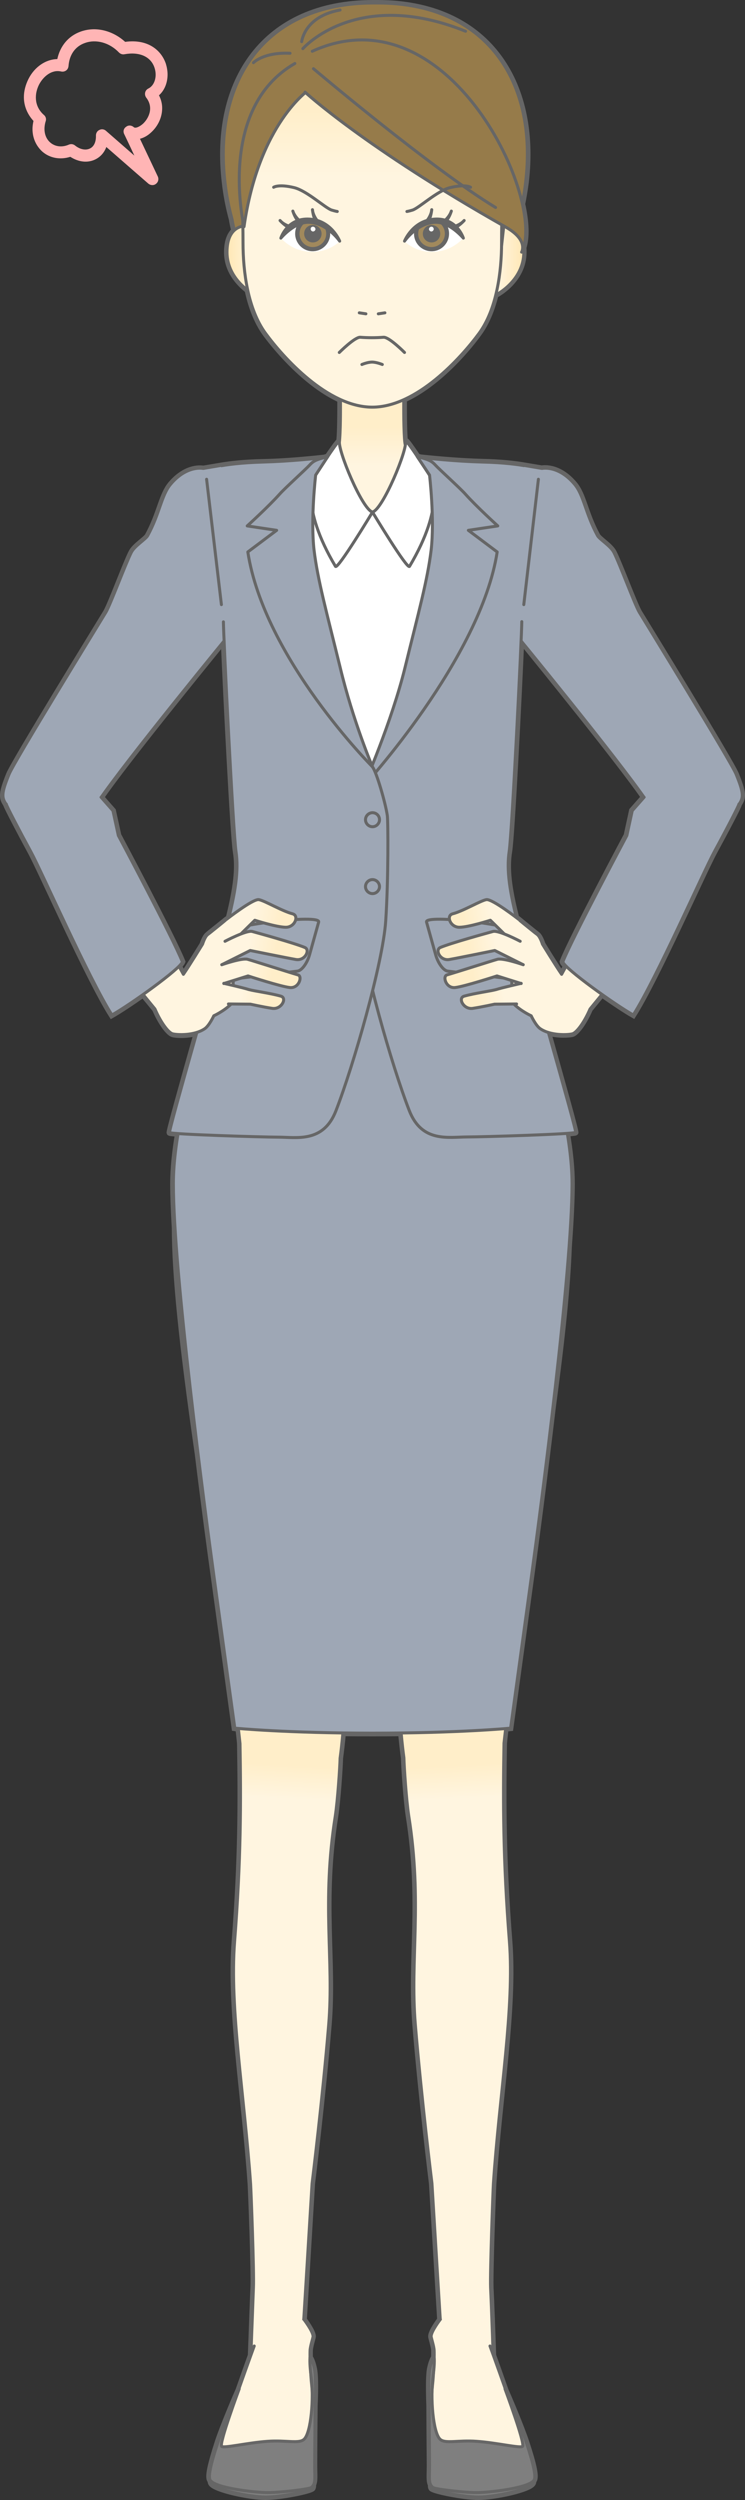 <?xml version="1.0" encoding="UTF-8"?>
<!DOCTYPE svg PUBLIC "-//W3C//DTD SVG 1.1//EN" "http://www.w3.org/Graphics/SVG/1.1/DTD/svg11.dtd">
<svg version="1.1" xmlns="http://www.w3.org/2000/svg" xmlns:xlink="http://www.w3.org/1999/xlink" x="0" y="0" width="372.27" height="1248.3" viewBox="0, 0, 372.27, 1248.3">
  <rect x="0" y="0" width="372.27" height="1248.3" fill="#333333" stroke="none"/>
  <defs>
    <linearGradient id="Gradient_1" gradientUnits="userSpaceOnUse" x1="349.67" y1="21.987" x2="349.67" y2="83.483" gradientTransform="matrix(0.999, -0.049, -0.049, -0.999, -95.726, 980.824)">
      <stop offset="0.004" stop-color="#FFF5E0"/>
      <stop offset="0.726" stop-color="#FFF5E0"/>
      <stop offset="1" stop-color="#FFEEC9"/>
    </linearGradient>
    <linearGradient id="Gradient_2" gradientUnits="userSpaceOnUse" x1="231.986" y1="27.81" x2="231.986" y2="89.305" gradientTransform="matrix(-0.999, -0.049, 0.049, -0.999, 349.724, 980.824)">
      <stop offset="0.004" stop-color="#FFF5E0"/>
      <stop offset="0.726" stop-color="#FFF5E0"/>
      <stop offset="1" stop-color="#FFEEC9"/>
    </linearGradient>
    <linearGradient id="Gradient_3" gradientUnits="userSpaceOnUse" x1="1781.261" y1="963.375" x2="1781.261" y2="1033.512" gradientTransform="matrix(-1, 0, -0, -1, 1967.196, 1246.69)">
      <stop offset="0.004" stop-color="#FFF5E0"/>
      <stop offset="0.726" stop-color="#FFF5E0"/>
      <stop offset="1" stop-color="#FFEEC9"/>
    </linearGradient>
    <linearGradient id="Gradient_4" gradientUnits="userSpaceOnUse" x1="176.425" y1="1116.702" x2="133.425" y2="1116.702" gradientTransform="matrix(1, 0, 0, -1, -18.265, 1246.69)">
      <stop offset="0.004" stop-color="#FFF5E0"/>
      <stop offset="0.726" stop-color="#FFF5E0"/>
      <stop offset="1" stop-color="#FFE9BA"/>
    </linearGradient>
    <linearGradient id="Gradient_5" gradientUnits="userSpaceOnUse" x1="-2064.243" y1="1116.702" x2="-2107.24" y2="1116.702" gradientTransform="matrix(-1, 0, -0, -1, -1847.237, 1246.69)">
      <stop offset="0.004" stop-color="#FFF5E0"/>
      <stop offset="0.726" stop-color="#FFF5E0"/>
      <stop offset="1" stop-color="#FFE9BA"/>
    </linearGradient>
    <linearGradient id="Gradient_6" gradientUnits="userSpaceOnUse" x1="204.3" y1="1067.615" x2="204.3" y2="1192.703" gradientTransform="matrix(1, 0, 0, -1, -18.265, 1246.69)">
      <stop offset="0.004" stop-color="#FFF5E0"/>
      <stop offset="0.726" stop-color="#FFF5E0"/>
      <stop offset="1" stop-color="#FFEEC9"/>
    </linearGradient>
    <linearGradient id="Gradient_7" gradientUnits="userSpaceOnUse" x1="-8833.713" y1="762.833" x2="-8885.047" y2="754.833" gradientTransform="matrix(-1, 0, -0, -1, -8749.552, 1246.69)">
      <stop offset="0.004" stop-color="#FFF5E0"/>
      <stop offset="0.726" stop-color="#FFF5E0"/>
      <stop offset="1" stop-color="#FFEEC9"/>
    </linearGradient>
    <linearGradient id="Gradient_8" gradientUnits="userSpaceOnUse" x1="-8838.193" y1="791.576" x2="-8889.525" y2="783.576" gradientTransform="matrix(-1, 0, -0, -1, -8749.552, 1246.69)">
      <stop offset="0.004" stop-color="#FFF5E0"/>
      <stop offset="0.726" stop-color="#FFF5E0"/>
      <stop offset="1" stop-color="#FFEEC9"/>
    </linearGradient>
    <linearGradient id="Gradient_9" gradientUnits="userSpaceOnUse" x1="-8836.118" y1="778.263" x2="-8887.451" y2="770.263" gradientTransform="matrix(-1, 0, -0, -1, -8749.552, 1246.69)">
      <stop offset="0.004" stop-color="#FFF5E0"/>
      <stop offset="0.726" stop-color="#FFF5E0"/>
      <stop offset="1" stop-color="#FFEEC9"/>
    </linearGradient>
    <linearGradient id="Gradient_10" gradientUnits="userSpaceOnUse" x1="-8834.331" y1="766.792" x2="-8885.664" y2="758.792" gradientTransform="matrix(-1, 0, -0, -1, -8749.552, 1246.69)">
      <stop offset="0.004" stop-color="#FFF5E0"/>
      <stop offset="0.726" stop-color="#FFF5E0"/>
      <stop offset="1" stop-color="#FFEEC9"/>
    </linearGradient>
    <linearGradient id="Gradient_11" gradientUnits="userSpaceOnUse" x1="-8832.527" y1="755.217" x2="-8883.859" y2="747.217" gradientTransform="matrix(-1, 0, -0, -1, -8749.552, 1246.69)">
      <stop offset="0.004" stop-color="#FFF5E0"/>
      <stop offset="0.726" stop-color="#FFF5E0"/>
      <stop offset="1" stop-color="#FFEEC9"/>
    </linearGradient>
    <linearGradient id="Gradient_12" gradientUnits="userSpaceOnUse" x1="306.437" y1="762.843" x2="255.104" y2="754.843" gradientTransform="matrix(1, 0, 0, -1, -18.265, 1246.69)">
      <stop offset="0.004" stop-color="#FFF5E0"/>
      <stop offset="0.726" stop-color="#FFF5E0"/>
      <stop offset="1" stop-color="#FFEEC9"/>
    </linearGradient>
    <linearGradient id="Gradient_13" gradientUnits="userSpaceOnUse" x1="301.96" y1="791.57" x2="250.628" y2="783.57" gradientTransform="matrix(1, 0, 0, -1, -18.265, 1246.69)">
      <stop offset="0.004" stop-color="#FFF5E0"/>
      <stop offset="0.726" stop-color="#FFF5E0"/>
      <stop offset="1" stop-color="#FFEEC9"/>
    </linearGradient>
    <linearGradient id="Gradient_14" gradientUnits="userSpaceOnUse" x1="304.034" y1="778.265" x2="252.701" y2="770.265" gradientTransform="matrix(1, 0, 0, -1, -18.265, 1246.69)">
      <stop offset="0.004" stop-color="#FFF5E0"/>
      <stop offset="0.726" stop-color="#FFF5E0"/>
      <stop offset="1" stop-color="#FFEEC9"/>
    </linearGradient>
    <linearGradient id="Gradient_15" gradientUnits="userSpaceOnUse" x1="305.82" y1="766.802" x2="254.487" y2="758.802" gradientTransform="matrix(1, 0, 0, -1, -18.265, 1246.69)">
      <stop offset="0.004" stop-color="#FFF5E0"/>
      <stop offset="0.726" stop-color="#FFF5E0"/>
      <stop offset="1" stop-color="#FFEEC9"/>
    </linearGradient>
    <linearGradient id="Gradient_16" gradientUnits="userSpaceOnUse" x1="307.624" y1="755.227" x2="256.292" y2="747.227" gradientTransform="matrix(1, 0, 0, -1, -18.265, 1246.69)">
      <stop offset="0.004" stop-color="#FFF5E0"/>
      <stop offset="0.726" stop-color="#FFF5E0"/>
      <stop offset="1" stop-color="#FFEEC9"/>
    </linearGradient>
  </defs>
  <g id="_x2A_D女性スーツ-怒る-バスト_2_">
    <path d="M40.235,15.8 C34.135,18 30.035,23 28.635,29.5 C22.935,29.6 17.335,33.3 14.235,39.4 C12.735,42.4 11.935,45.5 11.935,48.5 C11.935,52.9 13.635,57 16.735,60.4 C16.435,61.7 16.235,63.1 16.235,64.4 C16.235,68.8 17.935,72.7 21.035,75.6 C24.835,79 30.135,79.9 35.135,78.3 C39.335,81 43.935,81.5 47.835,79.5 C50.335,78.2 52.135,76.1 53.135,73.4 C58.835,78.4 74.135,91.7 74.135,91.7 C75.235,92.6 76.835,92.7 77.935,91.8 C78.735,91.2 79.135,90.3 79.135,89.4 C79.135,89 79.035,88.5 78.835,88.1 C78.835,88.1 72.935,75.6 69.935,69.3 C71.835,68.8 73.735,67.8 75.535,66.1 C78.835,63.1 81.035,58.7 81.035,54 C81.035,51.9 80.535,49.7 79.435,47.6 C82.235,45.1 83.735,41.3 83.735,37.2 C83.735,35.5 83.435,33.7 82.935,32 C80.835,25.5 74.335,19.3 62.535,20.9 C56.135,15.1 47.635,13.1 40.235,15.8 z M33.035,35.2 C33.735,34.7 34.135,33.9 34.235,33 C34.635,27.4 37.535,23.2 42.335,21.5 C48.035,19.4 54.735,21.3 59.435,26.2 C60.135,26.9 61.135,27.3 62.135,27.1 C69.735,25.7 75.435,28.3 77.235,33.9 C78.635,38.2 77.235,42.7 74.135,44.2 C73.335,44.6 72.735,45.3 72.535,46.2 C72.335,47.1 72.535,48 73.035,48.7 C77.235,54.1 73.835,59.6 71.435,61.8 C69.635,63.4 67.635,64.2 66.835,63.5 C65.735,62.5 64.135,62.4 63.035,63.3 C62.235,63.8 61.735,64.7 61.735,65.6 C61.735,66 61.835,66.5 62.035,66.9 C62.035,66.9 64.635,72.3 67.135,77.7 C60.135,71.6 52.935,65.3 52.935,65.3 C52.035,64.5 50.735,64.3 49.635,64.9 C48.535,65.4 47.935,66.5 47.935,67.7 C48.035,70.7 47.035,73.1 45.035,74.1 C42.935,75.2 40.035,74.7 37.435,72.6 C36.535,71.9 35.435,71.8 34.435,72.2 C31.035,73.7 27.535,73.3 25.035,71.1 C22.335,68.7 21.535,64.7 22.835,60.5 C23.235,59.4 22.835,58.1 21.935,57.4 C16.735,52.8 17.335,46.5 19.535,42.2 C21.635,38.2 25.835,34.6 30.535,35.7 C31.435,35.9 32.335,35.7 33.035,35.2 z" fill="#FFB5B5" id="path835"/>
    <g id="path839">
      <path d="M367.735,386.6 C365.135,380.2 323.035,311.8 319.335,305.7 C317.035,301.8 309.535,281.5 306.635,275.8 C304.935,272.5 299.335,269.2 298.435,267.4 C292.335,256.2 291.635,247.2 286.935,241.7 C278.835,232.1 270.735,233.9 270.735,233.9 L261.835,232.4 L261.835,232.4 C257.135,231.6 250.235,230.8 240.735,230.6 C230.335,230.3 219.435,229.4 210.135,228.4 C209.635,228.3 209.135,228.1 208.535,227.9 L208.635,228 C205.835,223.9 203.235,220.1 202.735,220.1 C202.835,220.6 202.835,221.3 202.635,222.3 C201.835,219.7 201.835,205.1 201.835,204.1 L201.835,199.5 C218.135,192.1 232.535,175.7 239.235,166.5 C243.635,160.5 246.435,152.8 248.135,144.9 L247.835,147.2 C247.835,147.2 261.635,140.2 261.635,125.9 C261.635,125.1 261.635,124.4 261.535,123.7 C263.235,118.5 262.935,110.8 260.935,101.9 C261.635,98.4 262.235,94.8 262.735,91.1 C268.735,40.7 243.035,1.5 188.635,1.5 C188.235,1.5 187.935,1.5 187.535,1.5 C187.135,1.5 186.835,1.5 186.435,1.5 C132.035,1.5 106.335,40.7 112.335,91.1 C113.035,97.4 114.235,103.5 115.835,109.4 C116.135,111.3 116.535,113.2 117.035,115.1 C115.135,116.9 113.435,120.1 113.435,125.9 C113.435,135.4 119.635,141.7 123.735,144.9 C125.435,152.9 128.235,160.5 132.635,166.6 C139.435,175.8 153.835,192.2 170.035,199.6 L170.035,204.2 C170.035,205.1 170.035,215.4 169.535,220.3 C168.935,220.5 166.435,224.1 163.735,228 C163.135,228.2 162.635,228.3 162.135,228.5 C152.835,229.5 141.935,230.5 131.535,230.7 C122.035,230.9 115.135,231.7 110.435,232.5 L110.435,232.5 L101.535,234 C101.535,234 93.435,232.2 85.335,241.8 C80.735,247.3 79.935,256.3 73.835,267.5 C72.835,269.3 67.235,272.6 65.635,275.9 C62.735,281.6 55.235,302 52.935,305.8 C49.235,311.9 7.135,380.3 4.535,386.7 C0.835,395.9 0.735,398.3 3.035,401.6 C3.035,402.3 9.935,415.5 15.335,425.4 C20.735,435.3 44.335,488.8 55.835,506.9 C59.535,504.8 65.735,500.7 71.935,496.3 L71.635,496.8 L77.535,504 C80.635,511.2 84.435,515.9 86.335,516.4 C88.035,516.9 93.535,517.2 98.335,515.7 C91.235,540.9 84.435,565.1 84.735,565.6 C84.835,565.8 86.435,565.9 88.935,566.1 C87.435,575 86.535,583.6 86.535,591.1 C86.535,597.2 86.835,604.6 87.335,613.1 C87.435,636.4 90.635,669.3 98.835,726.1 C102.035,752.3 105.135,775.2 106.935,788 C111.935,824.5 117.235,862.9 117.235,862.9 C117.235,862.9 117.835,863 119.135,863.1 C119.435,865.8 119.735,868.3 119.935,870.6 C120.435,900.1 120.435,928.5 117.235,969.5 C114.635,1002.8 122.135,1046.1 125.235,1090.6 C125.435,1093.8 127.035,1134.7 126.635,1142.4 C126.335,1147.9 125.735,1166.4 125.335,1176.1 C123.835,1180.3 121.535,1186.7 119.235,1193.3 C117.935,1196.2 111.335,1211.6 108.735,1219.6 C105.035,1231.1 104.135,1235.9 104.735,1237.9 C104.835,1238.2 105.035,1238.5 105.235,1238.7 C105.235,1239.2 105.335,1239.7 105.535,1240 C107.435,1243.1 124.635,1246.8 132.635,1246.8 C140.635,1246.8 155.235,1243.7 156.135,1242.5 C156.435,1242 156.535,1241.3 156.435,1240.7 C157.435,1238.8 157.035,1235.9 157.035,1230.9 C157.035,1221.1 157.235,1201.1 157.235,1201.1 C157.235,1201.1 157.935,1187.6 156.935,1182.9 C156.135,1179 155.135,1177.4 154.835,1177.1 C154.835,1175.9 154.835,1174.7 154.835,1173.6 C154.935,1171.4 156.335,1167.3 156.335,1166.6 C156.335,1164.2 152.135,1158.6 151.835,1158.2 L155.935,1090.3 C155.935,1090.3 161.135,1048.3 164.235,1011 C166.935,978.5 160.635,950.2 167.535,906.8 C168.735,898.9 169.835,882.5 169.935,877.9 L169.935,877.9 C170.435,874.2 170.935,870 171.335,865.4 C176.035,865.5 180.935,865.5 186.135,865.5 C191.135,865.5 195.935,865.5 200.435,865.4 C200.835,869.9 201.335,874.1 201.835,877.9 L201.835,877.9 C201.935,882.5 203.035,898.9 204.235,906.8 C211.135,950.2 204.835,978.5 207.535,1011 C210.635,1048.4 215.835,1090.3 215.835,1090.3 L219.935,1158.2 C219.635,1158.6 215.435,1164.2 215.435,1166.6 C215.435,1167.3 216.835,1171.4 216.935,1173.6 C216.935,1174.6 216.935,1175.8 216.935,1177.1 C216.635,1177.4 215.635,1179 214.835,1182.9 C213.935,1187.6 214.535,1201.1 214.535,1201.1 C214.535,1201.1 214.635,1221.1 214.735,1230.9 C214.735,1235.9 214.335,1238.9 215.335,1240.7 C215.235,1241.4 215.335,1242.1 215.635,1242.5 C216.535,1243.7 231.135,1246.8 239.135,1246.8 C247.135,1246.8 264.435,1243.1 266.235,1240 C266.435,1239.6 266.535,1239.2 266.535,1238.7 C266.835,1238.4 266.935,1238.2 267.035,1237.9 C267.635,1235.9 266.835,1231.1 263.035,1219.6 C260.435,1211.6 253.835,1196.2 252.535,1193.3 C250.235,1186.7 247.935,1180.2 246.435,1176.1 C246.135,1166.4 245.435,1147.9 245.135,1142.4 C244.835,1134.7 246.335,1093.8 246.535,1090.6 C249.535,1046.1 257.135,1002.8 254.535,969.5 C251.335,928.6 251.335,900.1 251.835,870.6 C252.035,868.3 252.335,865.8 252.635,863.1 C254.235,863 255.035,862.9 255.035,862.9 C255.035,862.9 260.335,824.5 265.335,788 C267.635,771.4 272.035,738.1 276.235,702.7 C281.135,666.5 283.535,641.7 284.235,622.9 C285.135,610.3 285.735,599.4 285.735,591 C285.735,583.4 284.835,574.9 283.335,566 C285.835,565.8 287.435,565.6 287.535,565.5 C287.835,565 281.035,540.8 273.935,515.6 C278.735,517.1 284.235,516.7 285.935,516.3 C287.835,515.8 291.635,511.1 294.735,503.9 L300.635,496.7 L300.335,496.2 C306.535,500.6 312.735,504.7 316.435,506.8 C327.935,488.7 351.535,435.2 356.935,425.3 C362.335,415.4 369.335,402.2 369.235,401.5 C371.535,398.2 371.435,395.8 367.735,386.6 z M111.335,1217.2 C111.235,1217.7 111.035,1218.3 110.835,1218.9 C112.035,1213.3 116.635,1200.4 118.635,1195.1 C115.235,1204.9 111.935,1214.5 111.335,1217.2 z M155.835,1192.1 C155.635,1190.1 155.535,1188.9 155.535,1188.9 C155.535,1188.9 155.435,1187.9 155.335,1186.4 C155.635,1188.1 155.835,1190 155.835,1192.1 z M216.335,1188.8 C216.335,1188.8 216.235,1190 216.035,1192 C216.135,1190 216.335,1188 216.535,1186.2 C216.435,1187.8 216.335,1188.8 216.335,1188.8 z M261.035,1218.9 C260.835,1218.2 260.635,1217.6 260.535,1217.2 C259.935,1214.6 256.635,1204.9 253.235,1195.2 C255.235,1200.4 259.835,1213.3 261.035,1218.9 z M89.435,482.4 C90.335,481.5 90.935,480.7 91.135,480.2 C86.335,468.1 59.135,417.1 59.135,417.1 L56.435,404.8 L50.535,398.1 L50.535,398.1 C63.535,379.4 100.335,334.3 111.835,320.1 C112.935,346.7 116.535,417.4 117.835,425.2 C119.235,433.6 118.035,443.3 114.335,458.3 C113.635,458.9 113.135,459.2 113.135,459.2 C111.135,460.9 103.835,466.6 103.735,466.8 C102.335,468 101.235,471.5 101.235,471.5 C101.235,471.5 94.235,482.9 91.635,486.6 z M321.735,398 L315.835,404.7 L313.135,417.1 C313.135,417.1 285.935,468 281.135,480.2 C281.235,480.7 281.835,481.4 282.835,482.4 L280.635,486.5 C278.035,482.8 271.035,471.4 271.035,471.4 C271.035,471.4 269.935,467.8 268.535,466.7 C268.335,466.6 261.135,460.8 259.135,459.1 C259.135,459.1 258.635,458.7 257.935,458.2 C254.135,443.2 253.035,433.5 254.435,425.1 C255.735,417.3 259.335,346.6 260.435,320 C271.935,334.2 308.735,379.4 321.735,398 z" fill="#666666"/>
      <path d="M367.735,386.6 C365.135,380.2 323.035,311.8 319.335,305.7 C317.035,301.8 309.535,281.5 306.635,275.8 C304.935,272.5 299.335,269.2 298.435,267.4 C292.335,256.2 291.635,247.2 286.935,241.7 C278.835,232.1 270.735,233.9 270.735,233.9 L261.835,232.4 L261.835,232.4 C257.135,231.6 250.235,230.8 240.735,230.6 C230.335,230.3 219.435,229.4 210.135,228.4 C209.635,228.3 209.135,228.1 208.535,227.9 L208.635,228 C205.835,223.9 203.235,220.1 202.735,220.1 C202.835,220.6 202.835,221.3 202.635,222.3 C201.835,219.7 201.835,205.1 201.835,204.1 L201.835,199.5 C218.135,192.1 232.535,175.7 239.235,166.5 C243.635,160.5 246.435,152.8 248.135,144.9 L247.835,147.2 C247.835,147.2 261.635,140.2 261.635,125.9 C261.635,125.1 261.635,124.4 261.535,123.7 C263.235,118.5 262.935,110.8 260.935,101.9 C261.635,98.4 262.235,94.8 262.735,91.1 C268.735,40.7 243.035,1.5 188.635,1.5 C188.235,1.5 187.935,1.5 187.535,1.5 C187.135,1.5 186.835,1.5 186.435,1.5 C132.035,1.5 106.335,40.7 112.335,91.1 C113.035,97.4 114.235,103.5 115.835,109.4 C116.135,111.3 116.535,113.2 117.035,115.1 C115.135,116.9 113.435,120.1 113.435,125.9 C113.435,135.4 119.635,141.7 123.735,144.9 C125.435,152.9 128.235,160.5 132.635,166.6 C139.435,175.8 153.835,192.2 170.035,199.6 L170.035,204.2 C170.035,205.1 170.035,215.4 169.535,220.3 C168.935,220.5 166.435,224.1 163.735,228 C163.135,228.2 162.635,228.3 162.135,228.5 C152.835,229.5 141.935,230.5 131.535,230.7 C122.035,230.9 115.135,231.7 110.435,232.5 L110.435,232.5 L101.535,234 C101.535,234 93.435,232.2 85.335,241.8 C80.735,247.3 79.935,256.3 73.835,267.5 C72.835,269.3 67.235,272.6 65.635,275.9 C62.735,281.6 55.235,302 52.935,305.8 C49.235,311.9 7.135,380.3 4.535,386.7 C0.835,395.9 0.735,398.3 3.035,401.6 C3.035,402.3 9.935,415.5 15.335,425.4 C20.735,435.3 44.335,488.8 55.835,506.9 C59.535,504.8 65.735,500.7 71.935,496.3 L71.635,496.8 L77.535,504 C80.635,511.2 84.435,515.9 86.335,516.4 C88.035,516.9 93.535,517.2 98.335,515.7 C91.235,540.9 84.435,565.1 84.735,565.6 C84.835,565.8 86.435,565.9 88.935,566.1 C87.435,575 86.535,583.6 86.535,591.1 C86.535,597.2 86.835,604.6 87.335,613.1 C87.435,636.4 90.635,669.3 98.835,726.1 C102.035,752.3 105.135,775.2 106.935,788 C111.935,824.5 117.235,862.9 117.235,862.9 C117.235,862.9 117.835,863 119.135,863.1 C119.435,865.8 119.735,868.3 119.935,870.6 C120.435,900.1 120.435,928.5 117.235,969.5 C114.635,1002.8 122.135,1046.1 125.235,1090.6 C125.435,1093.8 127.035,1134.7 126.635,1142.4 C126.335,1147.9 125.735,1166.4 125.335,1176.1 C123.835,1180.3 121.535,1186.7 119.235,1193.3 C117.935,1196.2 111.335,1211.6 108.735,1219.6 C105.035,1231.1 104.135,1235.9 104.735,1237.9 C104.835,1238.2 105.035,1238.5 105.235,1238.7 C105.235,1239.2 105.335,1239.7 105.535,1240 C107.435,1243.1 124.635,1246.8 132.635,1246.8 C140.635,1246.8 155.235,1243.7 156.135,1242.5 C156.435,1242 156.535,1241.3 156.435,1240.7 C157.435,1238.8 157.035,1235.9 157.035,1230.9 C157.035,1221.1 157.235,1201.1 157.235,1201.1 C157.235,1201.1 157.935,1187.6 156.935,1182.9 C156.135,1179 155.135,1177.4 154.835,1177.1 C154.835,1175.9 154.835,1174.7 154.835,1173.6 C154.935,1171.4 156.335,1167.3 156.335,1166.6 C156.335,1164.2 152.135,1158.6 151.835,1158.2 L155.935,1090.3 C155.935,1090.3 161.135,1048.3 164.235,1011 C166.935,978.5 160.635,950.2 167.535,906.8 C168.735,898.9 169.835,882.5 169.935,877.9 L169.935,877.9 C170.435,874.2 170.935,870 171.335,865.4 C176.035,865.5 180.935,865.5 186.135,865.5 C191.135,865.5 195.935,865.5 200.435,865.4 C200.835,869.9 201.335,874.1 201.835,877.9 L201.835,877.9 C201.935,882.5 203.035,898.9 204.235,906.8 C211.135,950.2 204.835,978.5 207.535,1011 C210.635,1048.4 215.835,1090.3 215.835,1090.3 L219.935,1158.2 C219.635,1158.6 215.435,1164.2 215.435,1166.6 C215.435,1167.3 216.835,1171.4 216.935,1173.6 C216.935,1174.6 216.935,1175.8 216.935,1177.1 C216.635,1177.4 215.635,1179 214.835,1182.9 C213.935,1187.6 214.535,1201.1 214.535,1201.1 C214.535,1201.1 214.635,1221.1 214.735,1230.9 C214.735,1235.9 214.335,1238.9 215.335,1240.7 C215.235,1241.4 215.335,1242.1 215.635,1242.5 C216.535,1243.7 231.135,1246.8 239.135,1246.8 C247.135,1246.8 264.435,1243.1 266.235,1240 C266.435,1239.6 266.535,1239.2 266.535,1238.7 C266.835,1238.4 266.935,1238.2 267.035,1237.9 C267.635,1235.9 266.835,1231.1 263.035,1219.6 C260.435,1211.6 253.835,1196.2 252.535,1193.3 C250.235,1186.7 247.935,1180.2 246.435,1176.1 C246.135,1166.4 245.435,1147.9 245.135,1142.4 C244.835,1134.7 246.335,1093.8 246.535,1090.6 C249.535,1046.1 257.135,1002.8 254.535,969.5 C251.335,928.6 251.335,900.1 251.835,870.6 C252.035,868.3 252.335,865.8 252.635,863.1 C254.235,863 255.035,862.9 255.035,862.9 C255.035,862.9 260.335,824.5 265.335,788 C267.635,771.4 272.035,738.1 276.235,702.7 C281.135,666.5 283.535,641.7 284.235,622.9 C285.135,610.3 285.735,599.4 285.735,591 C285.735,583.4 284.835,574.9 283.335,566 C285.835,565.8 287.435,565.6 287.535,565.5 C287.835,565 281.035,540.8 273.935,515.6 C278.735,517.1 284.235,516.7 285.935,516.3 C287.835,515.8 291.635,511.1 294.735,503.9 L300.635,496.7 L300.335,496.2 C306.535,500.6 312.735,504.7 316.435,506.8 C327.935,488.7 351.535,435.2 356.935,425.3 C362.335,415.4 369.335,402.2 369.235,401.5 C371.535,398.2 371.435,395.8 367.735,386.6 z M111.335,1217.2 C111.235,1217.7 111.035,1218.3 110.835,1218.9 C112.035,1213.3 116.635,1200.4 118.635,1195.1 C115.235,1204.9 111.935,1214.5 111.335,1217.2 z M155.835,1192.1 C155.635,1190.1 155.535,1188.9 155.535,1188.9 C155.535,1188.9 155.435,1187.9 155.335,1186.4 C155.635,1188.1 155.835,1190 155.835,1192.1 z M216.335,1188.8 C216.335,1188.8 216.235,1190 216.035,1192 C216.135,1190 216.335,1188 216.535,1186.2 C216.435,1187.8 216.335,1188.8 216.335,1188.8 z M261.035,1218.9 C260.835,1218.2 260.635,1217.6 260.535,1217.2 C259.935,1214.6 256.635,1204.9 253.235,1195.2 C255.235,1200.4 259.835,1213.3 261.035,1218.9 z M89.435,482.4 C90.335,481.5 90.935,480.7 91.135,480.2 C86.335,468.1 59.135,417.1 59.135,417.1 L56.435,404.8 L50.535,398.1 L50.535,398.1 C63.535,379.4 100.335,334.3 111.835,320.1 C112.935,346.7 116.535,417.4 117.835,425.2 C119.235,433.6 118.035,443.3 114.335,458.3 C113.635,458.9 113.135,459.2 113.135,459.2 C111.135,460.9 103.835,466.6 103.735,466.8 C102.335,468 101.235,471.5 101.235,471.5 C101.235,471.5 94.235,482.9 91.635,486.6 z M321.735,398 L315.835,404.7 L313.135,417.1 C313.135,417.1 285.935,468 281.135,480.2 C281.235,480.7 281.835,481.4 282.835,482.4 L280.635,486.5 C278.035,482.8 271.035,471.4 271.035,471.4 C271.035,471.4 269.935,467.8 268.535,466.7 C268.335,466.6 261.135,460.8 259.135,459.1 C259.135,459.1 258.635,458.7 257.935,458.2 C254.135,443.2 253.035,433.5 254.435,425.1 C255.735,417.3 259.335,346.6 260.435,320 C271.935,334.2 308.735,379.4 321.735,398 z" fill-opacity="0" stroke="#666666" stroke-width="3"/>
    </g>
    <g id="g1143">
      <g id="g856">
        <path d="M263.135,790.9 C283.935,659.1 287.035,617.7 283.035,586.3 C279.035,554.9 263.635,512 263.635,512 C260.735,499.3 197.035,611.2 197.035,611.2 C197.035,611.2 186.935,627.4 190.235,649 C195.235,681.7 193.735,726.5 195.735,767.1 C197.235,797.1 198.035,850 201.835,877.7 L201.835,877.7 C201.935,882.3 203.035,898.7 204.235,906.6 C211.135,950 204.835,978.3 207.535,1010.8 C210.635,1048.2 215.835,1090.1 215.835,1090.1 L220.935,1173.5 L246.635,1182.1 C246.635,1182.1 245.535,1149.9 245.135,1142.2 C244.835,1134.5 246.335,1093.6 246.535,1090.4 C249.535,1045.9 257.135,1002.6 254.535,969.3 C251.335,928.4 251.335,899.9 251.835,870.4 C253.735,853.1 257.435,827 263.135,790.9 z" fill="url(#Gradient_1)" id="path848"/>
        <path d="M263.135,790.9 C283.935,659.1 287.035,617.7 283.035,586.3 C279.035,554.9 263.635,512 263.635,512 C260.735,499.3 197.035,611.2 197.035,611.2 C197.035,611.2 186.935,627.4 190.235,649 C195.235,681.7 193.735,726.5 195.735,767.1 C197.235,797.1 198.035,850 201.835,877.7 L201.835,877.7 C201.935,882.3 203.035,898.7 204.235,906.6 C211.135,950 204.835,978.3 207.535,1010.8 C210.635,1048.2 215.835,1090.1 215.835,1090.1 L220.935,1173.5 L246.635,1182.1 C246.635,1182.1 245.535,1149.9 245.135,1142.2 C244.835,1134.5 246.335,1093.6 246.535,1090.4 C249.535,1045.9 257.135,1002.6 254.535,969.3 C251.335,928.4 251.335,899.9 251.835,870.4 C253.735,853.1 257.435,827 263.135,790.9 z" fill-opacity="0" stroke="#666666" stroke-width="1.5" stroke-linecap="round" stroke-linejoin="round" id="path852"/>
      </g>
      <g id="g873">
        <path d="M174.835,611.3 C174.835,611.3 111.135,499.3 108.235,512.1 C108.235,512.1 92.835,555 88.835,586.4 C84.835,617.8 87.935,659.1 108.735,791 C114.435,827.1 118.135,853.2 119.935,870.6 C120.435,900.1 120.435,928.5 117.235,969.5 C114.635,1002.8 122.135,1046.1 125.235,1090.6 C125.435,1093.8 127.035,1134.7 126.635,1142.4 C126.335,1150.1 125.135,1182.3 125.135,1182.3 L150.835,1173.7 L155.935,1090.3 C155.935,1090.3 161.135,1048.3 164.235,1011 C166.935,978.5 160.635,950.2 167.535,906.8 C168.735,898.9 169.835,882.5 169.935,877.9 L169.935,877.9 C173.735,850.3 174.535,797.3 176.035,767.3 C178.035,726.7 176.635,681.9 181.535,649.2 C184.935,627.4 174.835,611.3 174.835,611.3 z" fill="url(#Gradient_2)" id="path865"/>
        <path d="M174.835,611.3 C174.835,611.3 111.135,499.3 108.235,512.1 C108.235,512.1 92.835,555 88.835,586.4 C84.835,617.8 87.935,659.1 108.735,791 C114.435,827.1 118.135,853.2 119.935,870.6 C120.435,900.1 120.435,928.5 117.235,969.5 C114.635,1002.8 122.135,1046.1 125.235,1090.6 C125.435,1093.8 127.035,1134.7 126.635,1142.4 C126.335,1150.1 125.135,1182.3 125.135,1182.3 L150.835,1173.7 L155.935,1090.3 C155.935,1090.3 161.135,1048.3 164.235,1011 C166.935,978.5 160.635,950.2 167.535,906.8 C168.735,898.9 169.835,882.5 169.935,877.9 L169.935,877.9 C173.735,850.3 174.535,797.3 176.035,767.3 C178.035,726.7 176.635,681.9 181.535,649.2 C184.935,627.4 174.835,611.3 174.835,611.3 z" fill-opacity="0" stroke="#666666" stroke-width="1.5" stroke-linecap="round" stroke-linejoin="round" id="path869"/>
      </g>
      <g id="path875">
        <path d="M188.735,1.5 C188.335,1.5 188.035,1.5 187.635,1.5 C187.235,1.5 186.935,1.5 186.535,1.5 C132.135,1.5 106.435,40.7 112.435,91.1 C113.135,97.4 114.335,103.5 115.935,109.4 C122.035,144.7 145.235,172.3 174.635,179.1 C178.535,180.1 182.535,180.7 186.435,180.7 C186.835,180.7 187.135,180.7 187.535,180.7 C187.935,180.7 188.235,180.7 188.635,180.7 C192.635,180.7 196.535,180.1 200.435,179.1 C229.835,172.3 253.135,144.6 259.135,109.4 C260.735,103.5 261.935,97.4 262.635,91.1 C268.735,40.7 243.035,1.5 188.735,1.5 z" fill="#967B4A"/>
        <path d="M188.735,1.5 C188.335,1.5 188.035,1.5 187.635,1.5 C187.235,1.5 186.935,1.5 186.535,1.5 C132.135,1.5 106.435,40.7 112.435,91.1 C113.135,97.4 114.335,103.5 115.935,109.4 C122.035,144.7 145.235,172.3 174.635,179.1 C178.535,180.1 182.535,180.7 186.435,180.7 C186.835,180.7 187.135,180.7 187.535,180.7 C187.935,180.7 188.235,180.7 188.635,180.7 C192.635,180.7 196.535,180.1 200.435,179.1 C229.835,172.3 253.135,144.6 259.135,109.4 C260.735,103.5 261.935,97.4 262.635,91.1 C268.735,40.7 243.035,1.5 188.735,1.5 z" fill-opacity="0" stroke="#666666" stroke-width="1.5" stroke-linecap="round" stroke-linejoin="round"/>
      </g>
      <g id="path877">
        <path d="M270.735,234.8 C270.735,234.8 263.235,231.2 240.735,230.7 C214.935,230 186.235,225.2 186.235,225.2 C186.235,225.2 157.535,230 131.735,230.7 C109.235,231.3 101.735,234.8 101.735,234.8 C96.635,237.4 112.735,317.5 112.735,317.5 L186.335,336.6 L259.935,317.5 C259.735,317.5 275.735,237.4 270.735,234.8 z" fill="#9EA7B5"/>
        <path d="M270.735,234.8 C270.735,234.8 263.235,231.2 240.735,230.7 C214.935,230 186.235,225.2 186.235,225.2 C186.235,225.2 157.535,230 131.735,230.7 C109.235,231.3 101.735,234.8 101.735,234.8 C96.635,237.4 112.735,317.5 112.735,317.5 L186.335,336.6 L259.935,317.5 C259.735,317.5 275.735,237.4 270.735,234.8 z" fill-opacity="0" stroke="#666666" stroke-width="1.5" stroke-linecap="round" stroke-linejoin="round"/>
      </g>
      <g id="path886">
        <path d="M155.435,235.6 C155.435,235.6 165.035,231.7 169.235,222.5 C170.135,220.6 170.135,205.1 170.135,204.1 L170.135,195 L201.735,195 L201.735,204.1 C201.735,205.2 201.735,220.6 202.635,222.5 C206.835,231.7 216.435,235.6 216.435,235.6 L186.135,279 z" fill="url(#Gradient_3)"/>
        <path d="M155.435,235.6 C155.435,235.6 165.035,231.7 169.235,222.5 C170.135,220.6 170.135,205.1 170.135,204.1 L170.135,195 L201.735,195 L201.735,204.1 C201.735,205.2 201.735,220.6 202.635,222.5 C206.835,231.7 216.435,235.6 216.435,235.6 L186.135,279 z" fill-opacity="0" stroke="#666666" stroke-width="1.5" stroke-linecap="round" stroke-linejoin="round"/>
      </g>
      <g id="g915">
        <g id="path895">
          <path d="M123.435,112.8 C123.435,112.8 113.435,111.6 113.435,125.9 C113.435,140.2 127.235,147.2 127.235,147.2 z" fill="url(#Gradient_4)"/>
          <path d="M123.435,112.8 C123.435,112.8 113.435,111.6 113.435,125.9 C113.435,140.2 127.235,147.2 127.235,147.2 z" fill-opacity="0" stroke="#666666" stroke-width="1.5" stroke-linecap="round" stroke-linejoin="round"/>
        </g>
        <g id="path904">
          <path d="M251.735,112.8 C251.735,112.8 261.735,111.6 261.735,125.9 C261.735,140.2 247.935,147.2 247.935,147.2 z" fill="url(#Gradient_5)"/>
          <path d="M251.735,112.8 C251.735,112.8 261.735,111.6 261.735,125.9 C261.735,140.2 247.935,147.2 247.935,147.2 z" fill-opacity="0" stroke="#666666" stroke-width="1.5" stroke-linecap="round" stroke-linejoin="round"/>
        </g>
        <g id="path913">
          <path d="M187.735,37.5 L187.735,37.5 C187.335,37.5 187.035,37.5 186.635,37.5 C186.535,37.5 186.435,37.5 186.335,37.5 L186.335,37.5 C186.235,37.5 186.135,37.5 185.935,37.5 C185.835,37.5 185.735,37.5 185.535,37.5 L185.535,37.5 C185.435,37.5 185.335,37.5 185.235,37.5 C184.835,37.5 184.535,37.5 184.135,37.5 L184.135,37.5 C130.635,38.6 120.835,78.7 120.835,98.2 C120.835,98.2 121.435,107 121.435,121.3 C121.435,135.6 123.835,154.4 132.735,166.5 C141.635,178.6 163.735,203.3 186.035,203.3 C208.235,203.3 230.435,178.6 239.335,166.5 C248.235,154.4 250.635,135.6 250.635,121.3 C250.635,107 251.235,98.2 251.235,98.2 C251.035,78.6 241.335,38.5 187.735,37.5 z" fill="url(#Gradient_6)"/>
          <path d="M187.735,37.5 L187.735,37.5 C187.335,37.5 187.035,37.5 186.635,37.5 C186.535,37.5 186.435,37.5 186.335,37.5 L186.335,37.5 C186.235,37.5 186.135,37.5 185.935,37.5 C185.835,37.5 185.735,37.5 185.535,37.5 L185.535,37.5 C185.435,37.5 185.335,37.5 185.235,37.5 C184.835,37.5 184.535,37.5 184.135,37.5 L184.135,37.5 C130.635,38.6 120.835,78.7 120.835,98.2 C120.835,98.2 121.435,107 121.435,121.3 C121.435,135.6 123.835,154.4 132.735,166.5 C141.635,178.6 163.735,203.3 186.035,203.3 C208.235,203.3 230.435,178.6 239.335,166.5 C248.235,154.4 250.635,135.6 250.635,121.3 C250.635,107 251.235,98.2 251.235,98.2 C251.035,78.6 241.335,38.5 187.735,37.5 z" fill-opacity="0" stroke="#666666" stroke-width="1.5" stroke-linecap="round" stroke-linejoin="round"/>
        </g>
      </g>
      <g id="path917">
        <path d="M154.535,44.7 C154.535,44.7 129.335,61.4 121.935,113.2 C121.935,113.2 108.035,54.3 147.335,31.7" fill="#967B4A"/>
        <path d="M154.535,44.7 C154.535,44.7 129.335,61.4 121.935,113.2 C121.935,113.2 108.035,54.3 147.335,31.7" fill-opacity="0" stroke="#666666" stroke-width="1.5" stroke-linecap="round" stroke-linejoin="round"/>
      </g>
      <g id="path919">
        <path d="M152.435,46 C152.435,46 182.235,73.6 252.735,113.4 C264.235,119.9 260.635,125.9 260.635,125.9 C273.535,101.2 224.535,-5.6 156.035,25.6" fill="#967B4A"/>
        <path d="M152.435,46 C152.435,46 182.235,73.6 252.735,113.4 C264.235,119.9 260.635,125.9 260.635,125.9 C273.535,101.2 224.535,-5.6 156.035,25.6" fill-opacity="0" stroke="#666666" stroke-width="1.5" stroke-linecap="round" stroke-linejoin="round"/>
      </g>
      <path d="M156.635,34.3 C156.635,34.3 215.335,84 247.635,103.6" fill-opacity="0" stroke="#666666" stroke-width="1.5" stroke-linecap="round" stroke-linejoin="round" id="path921"/>
      <path d="M150.735,20.8 C151.235,17.8 154.135,7.9 169.935,5" fill-opacity="0" stroke="#666666" stroke-width="1.5" stroke-linecap="round" stroke-linejoin="round" id="path923"/>
      <path d="M151.335,24.3 C151.335,24.3 178.035,-6.4 232.635,15.6" fill-opacity="0" stroke="#666666" stroke-width="1.5" stroke-linecap="round" stroke-linejoin="round" id="path925"/>
      <path d="M126.635,31.3 C126.635,31.3 131.635,26 144.935,26.6" fill-opacity="0" stroke="#666666" stroke-width="1.5" stroke-linecap="round" stroke-linejoin="round" id="path927"/>
      <g id="g933">
        <path d="M179.535,156.2 L182.835,156.7" fill-opacity="0" stroke="#666666" stroke-width="1.5" stroke-linecap="round" stroke-linejoin="round" id="line929"/>
        <path d="M192.335,156.2 L189.035,156.7" fill-opacity="0" stroke="#666666" stroke-width="1.5" stroke-linecap="round" stroke-linejoin="round" id="line931"/>
      </g>
      <g id="path935">
        <path d="M191.035,182 C191.035,182 188.135,180.8 185.935,180.8 C183.635,180.8 180.835,182 180.835,182" fill="#FFF5E0"/>
        <path d="M191.035,182 C191.035,182 188.135,180.8 185.935,180.8 C183.635,180.8 180.835,182 180.835,182" fill-opacity="0" stroke="#666666" stroke-width="1.5" stroke-linecap="round" stroke-linejoin="round"/>
      </g>
      <g id="g961">
        <path d="M136.735,93.5 C136.735,93.5 139.235,91.8 147.035,93.7 C153.435,95.3 162.535,103.9 165.735,104.9 C167.735,105.5 168.535,105.6 168.535,105.6" fill-opacity="0" stroke="#666666" stroke-width="1.5" stroke-linecap="round" stroke-linejoin="round" id="path937"/>
        <path d="M140.335,118.9 C140.335,118.9 146.535,108.1 157.635,108.6 C168.735,109.2 169.835,120.4 169.835,120.4 C169.835,120.4 162.335,128.5 149.635,124.8 C144.135,123.2 140.335,118.9 140.335,118.9 z" fill="#FFFFFF" id="path939"/>
        <g id="g949">
          <g id="path941">
            <path d="M148.235,116.3 C148.035,120.7 151.435,124.5 155.835,124.7 C160.235,124.9 164.035,121.5 164.235,117.1 C164.435,112.7 161.035,108.9 156.635,108.7 C152.235,108.4 148.435,111.8 148.235,116.3 z" fill="#000000"/>
            <path d="M148.235,116.3 C148.035,120.7 151.435,124.5 155.835,124.7 C160.235,124.9 164.035,121.5 164.235,117.1 C164.435,112.7 161.035,108.9 156.635,108.7 C152.235,108.4 148.435,111.8 148.235,116.3 z" fill-opacity="0" stroke="#666666" stroke-width="1.5" stroke-linecap="round" stroke-linejoin="round"/>
          </g>
          <g id="path943">
            <path d="M148.935,116.3 C148.735,120.4 151.835,123.9 155.935,124.1 C160.035,124.3 163.535,121.2 163.735,117.1 C163.935,113 160.835,109.5 156.735,109.3 C152.535,109.1 149.135,112.2 148.935,116.3 z" fill="#A1895C"/>
            <path d="M148.935,116.3 C148.735,120.4 151.835,123.9 155.935,124.1 C160.035,124.3 163.535,121.2 163.735,117.1 C163.935,113 160.835,109.5 156.735,109.3 C152.535,109.1 149.135,112.2 148.935,116.3 z" fill-opacity="0" stroke="#666666" stroke-width="1.5" stroke-linecap="round" stroke-linejoin="round"/>
          </g>
          <g id="path945">
            <path d="M152.735,116.5 C152.635,118.5 154.135,120.2 156.135,120.3 C158.135,120.4 159.835,118.9 159.935,116.9 C160.035,114.9 158.535,113.2 156.535,113.1 C154.435,113 152.835,114.5 152.735,116.5 z" fill="#666666"/>
            <path d="M152.735,116.5 C152.635,118.5 154.135,120.2 156.135,120.3 C158.135,120.4 159.835,118.9 159.935,116.9 C160.035,114.9 158.535,113.2 156.535,113.1 C154.435,113 152.835,114.5 152.735,116.5 z" fill-opacity="0" stroke="#666666" stroke-width="1.5" stroke-linecap="round" stroke-linejoin="round"/>
          </g>
          <path d="M155.235,114.3 C155.235,115 155.735,115.5 156.335,115.6 C157.035,115.6 157.535,115.1 157.635,114.5 C157.635,113.8 157.135,113.3 156.535,113.2 C155.835,113.1 155.235,113.6 155.235,114.3 z" fill="#FFFFFF" id="path947"/>
        </g>
        <path d="M141.835,116.6 C141.835,116.6 148.335,109.6 154.835,110 C164.735,110.6 169.735,120.4 169.735,120.4 C169.735,120.4 171.635,114.4 166.535,110.5 C161.435,106.6 148.035,103.1 141.835,116.6 z" fill="#FFF5E0" id="path951"/>
        <g id="path953">
          <path d="M148.835,110.2 C148.835,110.2 147.435,108.8 146.335,105.4 C147.135,108 149.435,110 149.435,110 L148.835,110.2" fill="#FFF8E8"/>
          <path d="M148.835,110.2 C148.835,110.2 147.435,108.8 146.335,105.4 C147.135,108 149.435,110 149.435,110 L148.835,110.2" fill-opacity="0" stroke="#666666" stroke-width="1.5" stroke-linecap="round" stroke-linejoin="round"/>
        </g>
        <g id="path955">
          <path d="M144.235,113.5 C144.235,113.5 142.435,112.8 139.935,110.1 C141.735,112.2 144.635,113 144.635,113 L144.235,113.5" fill="#FFF8E8"/>
          <path d="M144.235,113.5 C144.235,113.5 142.435,112.8 139.935,110.1 C141.735,112.2 144.635,113 144.635,113 L144.235,113.5" fill-opacity="0" stroke="#666666" stroke-width="1.5" stroke-linecap="round" stroke-linejoin="round"/>
        </g>
        <g id="path957">
          <path d="M157.535,109.9 C157.535,109.9 156.535,108.3 156.135,104.7 C156.335,107.4 158.235,109.8 158.235,109.8 L157.535,109.9" fill="#FFF8E8"/>
          <path d="M157.535,109.9 C157.535,109.9 156.535,108.3 156.135,104.7 C156.335,107.4 158.235,109.8 158.235,109.8 L157.535,109.9" fill-opacity="0" stroke="#666666" stroke-width="1.5" stroke-linecap="round" stroke-linejoin="round"/>
        </g>
        <g id="path959">
          <path d="M140.335,118.9 C140.335,118.9 143.435,108.8 154.535,109.4 C165.635,110 169.735,120.4 169.735,120.4 C169.735,120.4 163.535,111.4 154.535,111 C147.235,110.6 140.335,118.9 140.335,118.9 z" fill="#666666"/>
          <path d="M140.335,118.9 C140.335,118.9 143.435,108.8 154.535,109.4 C165.635,110 169.735,120.4 169.735,120.4 C169.735,120.4 163.535,111.4 154.535,111 C147.235,110.6 140.335,118.9 140.335,118.9 z" fill-opacity="0" stroke="#666666" stroke-width="1.5" stroke-linecap="round" stroke-linejoin="round"/>
        </g>
      </g>
      <g id="g987">
        <path d="M235.135,93.5 C235.135,93.5 232.635,91.8 224.835,93.7 C218.435,95.3 209.335,103.9 206.135,104.9 C204.135,105.5 203.335,105.6 203.335,105.6" fill-opacity="0" stroke="#666666" stroke-width="1.5" stroke-linecap="round" stroke-linejoin="round" id="path963"/>
        <path d="M231.535,118.9 C231.535,118.9 225.335,108.1 214.235,108.6 C203.135,109.2 202.035,120.4 202.035,120.4 C202.035,120.4 209.535,128.5 222.235,124.8 C227.735,123.2 231.535,118.9 231.535,118.9 z" fill="#FFFFFF" id="path965"/>
        <g id="g975">
          <g id="path967">
            <path d="M223.635,116.3 C223.835,120.7 220.435,124.5 216.035,124.7 C211.635,124.9 207.835,121.5 207.635,117.1 C207.435,112.7 210.835,108.9 215.235,108.7 C219.635,108.4 223.435,111.8 223.635,116.3 z" fill="#000000"/>
            <path d="M223.635,116.3 C223.835,120.7 220.435,124.5 216.035,124.7 C211.635,124.9 207.835,121.5 207.635,117.1 C207.435,112.7 210.835,108.9 215.235,108.7 C219.635,108.4 223.435,111.8 223.635,116.3 z" fill-opacity="0" stroke="#666666" stroke-width="1.5" stroke-linecap="round" stroke-linejoin="round"/>
          </g>
          <g id="path969">
            <path d="M223.035,116.3 C223.235,120.4 220.135,123.9 216.035,124.1 C211.935,124.3 208.435,121.2 208.235,117.1 C208.035,113 211.135,109.5 215.235,109.3 C219.335,109.1 222.835,112.2 223.035,116.3 z" fill="#A1895C"/>
            <path d="M223.035,116.3 C223.235,120.4 220.135,123.9 216.035,124.1 C211.935,124.3 208.435,121.2 208.235,117.1 C208.035,113 211.135,109.5 215.235,109.3 C219.335,109.1 222.835,112.2 223.035,116.3 z" fill-opacity="0" stroke="#666666" stroke-width="1.5" stroke-linecap="round" stroke-linejoin="round"/>
          </g>
          <g id="path971">
            <path d="M219.235,116.5 C219.335,118.5 217.835,120.2 215.835,120.3 C213.835,120.4 212.135,118.9 212.035,116.9 C211.935,114.9 213.435,113.2 215.435,113.1 C217.435,113 219.135,114.5 219.235,116.5 z" fill="#666666"/>
            <path d="M219.235,116.5 C219.335,118.5 217.835,120.2 215.835,120.3 C213.835,120.4 212.135,118.9 212.035,116.9 C211.935,114.9 213.435,113.2 215.435,113.1 C217.435,113 219.135,114.5 219.235,116.5 z" fill-opacity="0" stroke="#666666" stroke-width="1.5" stroke-linecap="round" stroke-linejoin="round"/>
          </g>
          <path d="M216.735,114.3 C216.735,115 216.235,115.5 215.635,115.6 C214.935,115.6 214.435,115.1 214.335,114.5 C214.335,113.8 214.835,113.3 215.435,113.2 C216.135,113.1 216.635,113.6 216.735,114.3 z" fill="#FFFFFF" id="path973"/>
        </g>
        <path d="M230.035,116.6 C230.035,116.6 223.535,109.6 217.035,110 C207.135,110.6 202.135,120.4 202.135,120.4 C202.135,120.4 200.235,114.4 205.335,110.5 C210.435,106.6 223.835,103.1 230.035,116.6 z" fill="#FFF5E0" id="path977"/>
        <g id="path979">
          <path d="M223.035,110.2 C223.035,110.2 224.435,108.8 225.535,105.4 C224.735,108 222.435,110 222.435,110 L223.035,110.2" fill="#FFF8E8"/>
          <path d="M223.035,110.2 C223.035,110.2 224.435,108.8 225.535,105.4 C224.735,108 222.435,110 222.435,110 L223.035,110.2" fill-opacity="0" stroke="#666666" stroke-width="1.5" stroke-linecap="round" stroke-linejoin="round"/>
        </g>
        <g id="path981">
          <path d="M227.635,113.5 C227.635,113.5 229.435,112.8 231.935,110.1 C230.135,112.2 227.235,113 227.235,113 L227.635,113.5" fill="#FFF8E8"/>
          <path d="M227.635,113.5 C227.635,113.5 229.435,112.8 231.935,110.1 C230.135,112.2 227.235,113 227.235,113 L227.635,113.5" fill-opacity="0" stroke="#666666" stroke-width="1.5" stroke-linecap="round" stroke-linejoin="round"/>
        </g>
        <g id="path983">
          <path d="M214.335,109.9 C214.335,109.9 215.335,108.3 215.735,104.7 C215.535,107.4 213.635,109.8 213.635,109.8 L214.335,109.9" fill="#FFF8E8"/>
          <path d="M214.335,109.9 C214.335,109.9 215.335,108.3 215.735,104.7 C215.535,107.4 213.635,109.8 213.635,109.8 L214.335,109.9" fill-opacity="0" stroke="#666666" stroke-width="1.5" stroke-linecap="round" stroke-linejoin="round"/>
        </g>
        <g id="path985">
          <path d="M231.535,118.9 C231.535,118.9 228.435,108.8 217.335,109.4 C206.235,110 202.135,120.4 202.135,120.4 C202.135,120.4 208.335,111.4 217.335,111 C224.635,110.6 231.535,118.9 231.535,118.9 z" fill="#666666"/>
          <path d="M231.535,118.9 C231.535,118.9 228.435,108.8 217.335,109.4 C206.235,110 202.135,120.4 202.135,120.4 C202.135,120.4 208.335,111.4 217.335,111 C224.635,110.6 231.535,118.9 231.535,118.9 z" fill-opacity="0" stroke="#666666" stroke-width="1.5" stroke-linecap="round" stroke-linejoin="round"/>
        </g>
      </g>
      <path d="M202.135,176 C202.135,176 194.435,168.2 191.635,168.4 C187.935,168.7 183.735,168.7 180.035,168.4 C177.335,168.2 169.535,176 169.535,176" fill-opacity="0" stroke="#666666" stroke-width="1.5" stroke-linecap="round" stroke-linejoin="round" id="path989"/>
      <g id="path991">
        <path d="M115.435,315.8 C115.435,315.8 63.135,379.5 49.235,400 C45.335,405.8 10.935,412.7 3.035,401.5 C0.735,398.2 0.735,395.9 4.535,386.6 C7.135,380.2 49.235,311.8 52.935,305.7 C55.235,301.8 62.735,281.5 65.635,275.8 C67.335,272.5 72.935,269.2 73.835,267.4 C79.935,256.2 80.635,247.2 85.335,241.7 C93.435,232.1 101.535,233.9 101.535,233.9 L110.435,232.4" fill="#9EA7B5"/>
        <path d="M115.435,315.8 C115.435,315.8 63.135,379.5 49.235,400 C45.335,405.8 10.935,412.7 3.035,401.5 C0.735,398.2 0.735,395.9 4.535,386.6 C7.135,380.2 49.235,311.8 52.935,305.7 C55.235,301.8 62.735,281.5 65.635,275.8 C67.335,272.5 72.935,269.2 73.835,267.4 C79.935,256.2 80.635,247.2 85.335,241.7 C93.435,232.1 101.535,233.9 101.535,233.9 L110.435,232.4" fill-opacity="0" stroke="#666666" stroke-width="1.5" stroke-linecap="round" stroke-linejoin="round"/>
      </g>
      <g id="path993">
        <path d="M256.935,315.8 C256.935,315.8 309.235,379.5 323.135,400 C327.035,405.8 361.435,412.7 369.335,401.5 C371.635,398.2 371.635,395.9 367.835,386.6 C365.235,380.2 323.135,311.8 319.435,305.7 C317.135,301.8 309.635,281.5 306.735,275.8 C305.035,272.5 299.435,269.2 298.535,267.4 C292.435,256.2 291.735,247.2 287.035,241.7 C278.935,232.1 270.835,233.9 270.835,233.9 L261.935,232.4" fill="#9EA7B5"/>
        <path d="M256.935,315.8 C256.935,315.8 309.235,379.5 323.135,400 C327.035,405.8 361.435,412.7 369.335,401.5 C371.635,398.2 371.635,395.9 367.835,386.6 C365.235,380.2 323.135,311.8 319.435,305.7 C317.135,301.8 309.635,281.5 306.735,275.8 C305.035,272.5 299.435,269.2 298.535,267.4 C292.435,256.2 291.735,247.2 287.035,241.7 C278.935,232.1 270.835,233.9 270.835,233.9 L261.935,232.4" fill-opacity="0" stroke="#666666" stroke-width="1.5" stroke-linecap="round" stroke-linejoin="round"/>
      </g>
      <g id="g1003">
        <g id="polygon995">
          <path d="M152.135,246.6 L159.935,329.4 L186.135,391.3 L212.435,329.4 L220.135,246.6 L186.135,255.7 z" fill="#FFFFFF"/>
          <path d="M152.135,246.6 L159.935,329.4 L186.135,391.3 L212.435,329.4 L220.135,246.6 L186.135,255.7 z" fill-opacity="0" stroke="#666666" stroke-width="1.5" stroke-linecap="round" stroke-linejoin="round"/>
        </g>
        <g id="g1001">
          <g id="path997">
            <path d="M169.635,220.1 C168.535,224.4 180.935,254.3 186.135,255.7 C186.135,255.7 168.735,284.6 167.635,282.8 C149.635,252.6 156.735,238.7 156.735,238.7 C156.735,238.7 168.635,220.1 169.635,220.1 z" fill="#FFFFFF"/>
            <path d="M169.635,220.1 C168.535,224.4 180.935,254.3 186.135,255.7 C186.135,255.7 168.735,284.6 167.635,282.8 C149.635,252.6 156.735,238.7 156.735,238.7 C156.735,238.7 168.635,220.1 169.635,220.1 z" fill-opacity="0" stroke="#666666" stroke-width="1.5" stroke-linecap="round" stroke-linejoin="round"/>
          </g>
          <g id="path999">
            <path d="M202.635,220.1 C203.735,224.4 191.335,254.3 186.135,255.7 C186.135,255.7 203.535,284.6 204.635,282.8 C222.635,252.6 215.535,238.7 215.535,238.7 C215.535,238.7 203.735,220.1 202.635,220.1 z" fill="#FFFFFF"/>
            <path d="M202.635,220.1 C203.735,224.4 191.335,254.3 186.135,255.7 C186.135,255.7 203.535,284.6 204.635,282.8 C222.635,252.6 215.535,238.7 215.535,238.7 C215.535,238.7 203.735,220.1 202.635,220.1 z" fill-opacity="0" stroke="#666666" stroke-width="1.5" stroke-linecap="round" stroke-linejoin="round"/>
          </g>
        </g>
      </g>
      <g id="path1005">
        <path d="M285.835,591 C285.835,547.1 256.135,471.2 256.135,471.2 L186.235,457.5 L116.335,471.2 C116.335,471.2 86.635,547.1 86.635,591 C86.635,634.9 102.035,751.5 107.035,788 C112.035,824.5 117.335,862.9 117.335,862.9 C117.335,862.9 143.335,865.4 186.235,865.4 C229.135,865.4 255.135,862.9 255.135,862.9 C255.135,862.9 260.435,824.5 265.435,788 C270.435,751.5 285.835,634.9 285.835,591 z" fill="#9EA7B5"/>
        <path d="M285.835,591 C285.835,547.1 256.135,471.2 256.135,471.2 L186.235,457.5 L116.335,471.2 C116.335,471.2 86.635,547.1 86.635,591 C86.635,634.9 102.035,751.5 107.035,788 C112.035,824.5 117.335,862.9 117.335,862.9 C117.335,862.9 143.335,865.4 186.235,865.4 C229.135,865.4 255.135,862.9 255.135,862.9 C255.135,862.9 260.435,824.5 265.435,788 C270.435,751.5 285.835,634.9 285.835,591 z" fill-opacity="0" stroke="#666666" stroke-width="1.5" stroke-linecap="round" stroke-linejoin="round"/>
      </g>
      <g id="path1007">
        <path d="M204.935,331.8 L199.635,354.7 C199.635,354.7 188.135,380.2 186.135,383 C184.135,385.7 179.735,400.9 178.835,407.1 C178.435,409.6 178.235,438.8 179.635,459.8 C181.035,480.7 195.735,532 204.535,554.6 C210.835,570.7 224.135,567.7 233.535,567.7 C241.035,567.7 287.035,566.3 287.635,565.4 C288.235,564.5 263.935,480.6 259.235,462.9 C254.535,445.2 253.035,434.4 254.435,425.1 C255.835,415.8 260.735,317.1 260.735,310.4" fill="#9EA7B5"/>
        <path d="M204.935,331.8 L199.635,354.7 C199.635,354.7 188.135,380.2 186.135,383 C184.135,385.7 179.735,400.9 178.835,407.1 C178.435,409.6 178.235,438.8 179.635,459.8 C181.035,480.7 195.735,532 204.535,554.6 C210.835,570.7 224.135,567.7 233.535,567.7 C241.035,567.7 287.035,566.3 287.635,565.4 C288.235,564.5 263.935,480.6 259.235,462.9 C254.535,445.2 253.035,434.4 254.435,425.1 C255.835,415.8 260.735,317.1 260.735,310.4" fill-opacity="0" stroke="#666666" stroke-width="1.5" stroke-linecap="round" stroke-linejoin="round"/>
      </g>
      <g id="path1009">
        <path d="M208.435,227.9 C213.835,229.5 215.335,229.8 217.535,232.2 C219.335,234.2 229.735,243.6 232.435,246.6 C238.135,253 248.735,262.6 248.735,262.6 L234.035,264.8 L248.435,275.6 C240.235,328.8 181.635,392.6 181.635,392.6 C181.635,392.6 195.735,360.5 202.435,333.1 C209.135,305.8 213.635,289.6 215.435,274.7 C217.235,259.2 214.635,237.2 214.635,237.2 z" fill="#9EA7B5"/>
        <path d="M208.435,227.9 C213.835,229.5 215.335,229.8 217.535,232.2 C219.335,234.2 229.735,243.6 232.435,246.6 C238.135,253 248.735,262.6 248.735,262.6 L234.035,264.8 L248.435,275.6 C240.235,328.8 181.635,392.6 181.635,392.6 C181.635,392.6 195.735,360.5 202.435,333.1 C209.135,305.8 213.635,289.6 215.435,274.7 C217.235,259.2 214.635,237.2 214.635,237.2 z" fill-opacity="0" stroke="#666666" stroke-width="1.5" stroke-linecap="round" stroke-linejoin="round"/>
      </g>
      <g id="path1011">
        <path d="M167.435,331.8 L172.735,354.8 C172.735,354.8 184.235,380.3 186.235,383.1 C188.235,385.8 192.635,401 193.535,407.2 C193.935,409.7 194.135,438.9 192.735,459.9 C191.335,480.8 176.635,532.1 167.835,554.7 C161.535,570.8 148.235,567.8 138.835,567.8 C131.335,567.8 85.335,566.4 84.735,565.5 C84.135,564.6 108.435,480.7 113.135,463 C117.835,445.3 119.335,434.5 117.935,425.2 C116.535,415.9 111.635,317.2 111.635,310.5" fill="#9EA7B5"/>
        <path d="M167.435,331.8 L172.735,354.8 C172.735,354.8 184.235,380.3 186.235,383.1 C188.235,385.8 192.635,401 193.535,407.2 C193.935,409.7 194.135,438.9 192.735,459.9 C191.335,480.8 176.635,532.1 167.835,554.7 C161.535,570.8 148.235,567.8 138.835,567.8 C131.335,567.8 85.335,566.4 84.735,565.5 C84.135,564.6 108.435,480.7 113.135,463 C117.835,445.3 119.335,434.5 117.935,425.2 C116.535,415.9 111.635,317.2 111.635,310.5" fill-opacity="0" stroke="#666666" stroke-width="1.5" stroke-linecap="round" stroke-linejoin="round"/>
      </g>
      <g id="path1013">
        <path d="M154.635,476.9 C153.435,481 150.835,484.6 148.635,484.9 L107.935,489.9 C105.835,490.2 105.035,487 106.235,482.9 L110.935,466.3 C112.135,462.2 160.435,456.2 159.235,460.4 z" fill="#9EA7B5"/>
        <path d="M154.635,476.9 C153.435,481 150.835,484.6 148.635,484.9 L107.935,489.9 C105.835,490.2 105.035,487 106.235,482.9 L110.935,466.3 C112.135,462.2 160.435,456.2 159.235,460.4 z" fill-opacity="0" stroke="#666666" stroke-width="1.5" stroke-linecap="round" stroke-linejoin="round"/>
      </g>
      <g id="g1060">
        <g id="path1022">
          <path d="M86.335,476.8 L91.635,486.5 C94.235,482.8 101.235,471.4 101.235,471.4 C101.235,471.4 102.335,467.8 103.735,466.7 C103.935,466.6 111.135,460.8 113.135,459.1 C115.035,457.9 116.235,456.8 116.235,456.8 C116.235,456.8 117.535,499.4 115.435,501.4 C111.735,505 106.835,507.2 106.835,507.2 C106.835,507.2 104.535,512.2 102.235,513.7 C97.035,517.2 88.535,516.8 86.235,516.2 C84.335,515.7 80.535,511 77.435,503.8 L71.535,496.6" fill="url(#Gradient_7)"/>
          <path d="M86.335,476.8 L91.635,486.5 C94.235,482.8 101.235,471.4 101.235,471.4 C101.235,471.4 102.335,467.8 103.735,466.7 C103.935,466.6 111.135,460.8 113.135,459.1 C115.035,457.9 116.235,456.8 116.235,456.8 C116.235,456.8 117.535,499.4 115.435,501.4 C111.735,505 106.835,507.2 106.835,507.2 C106.835,507.2 104.535,512.2 102.235,513.7 C97.035,517.2 88.535,516.8 86.235,516.2 C84.335,515.7 80.535,511 77.435,503.8 L71.535,496.6" fill-opacity="0" stroke="#666666" stroke-width="1.5" stroke-linecap="round" stroke-linejoin="round"/>
        </g>
        <g id="path1031">
          <path d="M113.135,459.1 C113.135,459.1 126.435,448.7 129.335,449.2 C132.235,449.7 140.835,454.9 146.235,456.3 C149.535,457.2 147.435,463 142.835,463 C138.235,463 127.335,459.5 127.335,459.5 L115.135,471.5" fill="url(#Gradient_8)"/>
          <path d="M113.135,459.1 C113.135,459.1 126.435,448.7 129.335,449.2 C132.235,449.7 140.835,454.9 146.235,456.3 C149.535,457.2 147.435,463 142.835,463 C138.235,463 127.335,459.5 127.335,459.5 L115.135,471.5" fill-opacity="0" stroke="#666666" stroke-width="1.5" stroke-linecap="round" stroke-linejoin="round"/>
        </g>
        <g id="path1040">
          <path d="M112.435,470 C112.435,470 123.235,464.3 126.035,465.1 C128.935,465.9 147.135,470.9 152.335,473.1 C155.135,474.3 152.435,479.9 147.835,479.1 C143.235,478.3 125.035,474.6 125.035,474.6 L110.835,481.7" fill="url(#Gradient_9)"/>
          <path d="M112.435,470 C112.435,470 123.235,464.3 126.035,465.1 C128.935,465.9 147.135,470.9 152.335,473.1 C155.135,474.3 152.435,479.9 147.835,479.1 C143.235,478.3 125.035,474.6 125.035,474.6 L110.835,481.7" fill-opacity="0" stroke="#666666" stroke-width="1.5" stroke-linecap="round" stroke-linejoin="round"/>
        </g>
        <g id="path1049">
          <path d="M110.835,481.7 C110.835,481.7 120.835,478.2 123.735,479 C126.635,479.8 143.135,485.1 148.935,486.8 C151.235,487.5 149.435,493.6 144.835,493.1 C140.235,492.6 123.935,487.3 123.935,487.3 L111.835,491.1" fill="url(#Gradient_10)"/>
          <path d="M110.835,481.7 C110.835,481.7 120.835,478.2 123.735,479 C126.635,479.8 143.135,485.1 148.935,486.8 C151.235,487.5 149.435,493.6 144.835,493.1 C140.235,492.6 123.935,487.3 123.935,487.3 L111.835,491.1" fill-opacity="0" stroke="#666666" stroke-width="1.5" stroke-linecap="round" stroke-linejoin="round"/>
        </g>
        <g id="path1058">
          <path d="M111.835,491 C111.835,491 121.535,493.2 124.335,494.1 C127.235,494.9 135.035,495.9 140.335,497.4 C143.635,498.3 140.635,504.2 136.035,503.5 C131.435,502.8 125.135,501.4 125.135,501.4 L114.135,501.3" fill="url(#Gradient_11)"/>
          <path d="M111.835,491 C111.835,491 121.535,493.2 124.335,494.1 C127.235,494.9 135.035,495.9 140.335,497.4 C143.635,498.3 140.635,504.2 136.035,503.5 C131.435,502.8 125.135,501.4 125.135,501.4 L114.135,501.3" fill-opacity="0" stroke="#666666" stroke-width="1.5" stroke-linecap="round" stroke-linejoin="round"/>
        </g>
      </g>
      <g id="path1062">
        <path d="M3.135,401.5 C3.135,402.2 10.035,415.4 15.435,425.3 C20.835,435.2 44.435,488.7 55.935,506.8 C65.135,501.6 90.035,483.8 91.135,480.3 C86.335,468.2 59.135,417.2 59.135,417.2 L56.435,404.8 L50.535,398.1" fill="#9EA7B5"/>
        <path d="M3.135,401.5 C3.135,402.2 10.035,415.4 15.435,425.3 C20.835,435.2 44.435,488.7 55.935,506.8 C65.135,501.6 90.035,483.8 91.135,480.3 C86.335,468.2 59.135,417.2 59.135,417.2 L56.435,404.8 L50.535,398.1" fill-opacity="0" stroke="#666666" stroke-width="1.5" stroke-linecap="round" stroke-linejoin="round"/>
      </g>
      <g id="path1064">
        <path d="M217.735,476.9 C218.935,481 221.535,484.6 223.735,484.9 L264.435,489.9 C266.535,490.2 267.335,487 266.135,482.9 L261.435,466.3 C260.235,462.2 211.935,456.2 213.135,460.4 z" fill="#9EA7B5"/>
        <path d="M217.735,476.9 C218.935,481 221.535,484.6 223.735,484.9 L264.435,489.9 C266.535,490.2 267.335,487 266.135,482.9 L261.435,466.3 C260.235,462.2 211.935,456.2 213.135,460.4 z" fill-opacity="0" stroke="#666666" stroke-width="1.5" stroke-linecap="round" stroke-linejoin="round"/>
      </g>
      <g id="path1066">
        <path d="M163.835,227.9 C158.435,229.5 156.935,229.8 154.735,232.2 C152.935,234.2 142.535,243.6 139.835,246.6 C134.135,253 123.535,262.6 123.535,262.6 L138.235,264.8 L123.835,275.6 C132.035,328.8 186.135,382.9 186.135,382.9 C186.135,382.9 176.535,360.5 169.935,333.1 C163.235,305.8 158.735,289.6 156.935,274.7 C155.135,259.2 157.735,237.2 157.735,237.2 z" fill="#9EA7B5"/>
        <path d="M163.835,227.9 C158.435,229.5 156.935,229.8 154.735,232.2 C152.935,234.2 142.535,243.6 139.835,246.6 C134.135,253 123.535,262.6 123.535,262.6 L138.235,264.8 L123.835,275.6 C132.035,328.8 186.135,382.9 186.135,382.9 C186.135,382.9 176.535,360.5 169.935,333.1 C163.235,305.8 158.735,289.6 156.935,274.7 C155.135,259.2 157.735,237.2 157.735,237.2 z" fill-opacity="0" stroke="#666666" stroke-width="1.5" stroke-linecap="round" stroke-linejoin="round"/>
      </g>
      <g id="path1068">
        <path d="M189.635,409.3 C189.635,411.2 188.035,412.8 186.135,412.8 C184.235,412.8 182.635,411.2 182.635,409.3 C182.635,407.4 184.235,405.8 186.135,405.8 C188.035,405.8 189.635,407.3 189.635,409.3 z" fill="#9EA7B5"/>
        <path d="M189.635,409.3 C189.635,411.2 188.035,412.8 186.135,412.8 C184.235,412.8 182.635,411.2 182.635,409.3 C182.635,407.4 184.235,405.8 186.135,405.8 C188.035,405.8 189.635,407.3 189.635,409.3 z" fill-opacity="0" stroke="#666666" stroke-width="1.5" stroke-linecap="round" stroke-linejoin="round"/>
      </g>
      <g id="path1070">
        <path d="M189.635,442.7 C189.635,444.6 188.035,446.2 186.135,446.2 C184.235,446.2 182.635,444.6 182.635,442.7 C182.635,440.8 184.235,439.2 186.135,439.2 C188.035,439.2 189.635,440.8 189.635,442.7 z" fill="#9EA7B5"/>
        <path d="M189.635,442.7 C189.635,444.6 188.035,446.2 186.135,446.2 C184.235,446.2 182.635,444.6 182.635,442.7 C182.635,440.8 184.235,439.2 186.135,439.2 C188.035,439.2 189.635,440.8 189.635,442.7 z" fill-opacity="0" stroke="#666666" stroke-width="1.5" stroke-linecap="round" stroke-linejoin="round"/>
      </g>
      <path d="M269.035,239.3 L261.735,301.9" fill-opacity="0" stroke="#666666" stroke-width="1.5" stroke-linecap="round" stroke-linejoin="round" id="line1072"/>
      <path d="M103.235,239.3 L110.635,301.9" fill-opacity="0" stroke="#666666" stroke-width="1.5" stroke-linecap="round" stroke-linejoin="round" id="line1074"/>
      <g id="g1121">
        <g id="path1083">
          <path d="M285.935,476.8 L280.635,486.5 C278.035,482.8 271.035,471.4 271.035,471.4 C271.035,471.4 269.935,467.8 268.535,466.7 C268.335,466.6 261.135,460.8 259.135,459.1 C257.235,457.9 256.035,456.8 256.035,456.8 C256.035,456.8 254.735,499.4 256.835,501.4 C260.535,505 265.435,507.2 265.435,507.2 C265.435,507.2 267.735,512.2 270.035,513.7 C275.235,517.2 283.735,516.8 286.035,516.2 C287.935,515.7 291.735,511 294.835,503.8 L300.735,496.6" fill="url(#Gradient_12)"/>
          <path d="M285.935,476.8 L280.635,486.5 C278.035,482.8 271.035,471.4 271.035,471.4 C271.035,471.4 269.935,467.8 268.535,466.7 C268.335,466.6 261.135,460.8 259.135,459.1 C257.235,457.9 256.035,456.8 256.035,456.8 C256.035,456.8 254.735,499.4 256.835,501.4 C260.535,505 265.435,507.2 265.435,507.2 C265.435,507.2 267.735,512.2 270.035,513.7 C275.235,517.2 283.735,516.8 286.035,516.2 C287.935,515.7 291.735,511 294.835,503.8 L300.735,496.6" fill-opacity="0" stroke="#666666" stroke-width="1.5" stroke-linecap="round" stroke-linejoin="round"/>
        </g>
        <g id="path1092">
          <path d="M259.235,459.1 C259.235,459.1 245.935,448.7 243.035,449.2 C240.135,449.7 231.535,454.9 226.135,456.3 C222.835,457.2 224.935,463 229.535,463 C234.135,463 245.035,459.5 245.035,459.5 L257.235,471.5" fill="url(#Gradient_13)"/>
          <path d="M259.235,459.1 C259.235,459.1 245.935,448.7 243.035,449.2 C240.135,449.7 231.535,454.9 226.135,456.3 C222.835,457.2 224.935,463 229.535,463 C234.135,463 245.035,459.5 245.035,459.5 L257.235,471.5" fill-opacity="0" stroke="#666666" stroke-width="1.5" stroke-linecap="round" stroke-linejoin="round"/>
        </g>
        <g id="path1101">
          <path d="M259.935,470 C259.935,470 249.135,464.3 246.335,465.1 C243.435,465.9 225.235,470.9 220.035,473.1 C217.235,474.3 219.935,479.9 224.535,479.1 C229.135,478.3 247.235,474.6 247.235,474.6 L261.435,481.7" fill="url(#Gradient_14)"/>
          <path d="M259.935,470 C259.935,470 249.135,464.3 246.335,465.1 C243.435,465.9 225.235,470.9 220.035,473.1 C217.235,474.3 219.935,479.9 224.535,479.1 C229.135,478.3 247.235,474.6 247.235,474.6 L261.435,481.7" fill-opacity="0" stroke="#666666" stroke-width="1.5" stroke-linecap="round" stroke-linejoin="round"/>
        </g>
        <g id="path1110">
          <path d="M261.435,481.7 C261.435,481.7 251.435,478.2 248.535,479 C245.635,479.8 229.135,485.1 223.335,486.8 C221.035,487.5 222.835,493.6 227.435,493.1 C232.035,492.6 248.335,487.3 248.335,487.3 L260.435,491.1" fill="url(#Gradient_15)"/>
          <path d="M261.435,481.7 C261.435,481.7 251.435,478.2 248.535,479 C245.635,479.8 229.135,485.1 223.335,486.8 C221.035,487.5 222.835,493.6 227.435,493.1 C232.035,492.6 248.335,487.3 248.335,487.3 L260.435,491.1" fill-opacity="0" stroke="#666666" stroke-width="1.5" stroke-linecap="round" stroke-linejoin="round"/>
        </g>
        <g id="path1119">
          <path d="M260.435,491 C260.435,491 250.735,493.2 247.935,494.1 C245.035,494.9 237.235,495.9 231.935,497.4 C228.635,498.3 231.635,504.2 236.235,503.5 C240.835,502.8 247.135,501.4 247.135,501.4 L258.135,501.3" fill="url(#Gradient_16)"/>
          <path d="M260.435,491 C260.435,491 250.735,493.2 247.935,494.1 C245.035,494.9 237.235,495.9 231.935,497.4 C228.635,498.3 231.635,504.2 236.235,503.5 C240.835,502.8 247.135,501.4 247.135,501.4 L258.135,501.3" fill-opacity="0" stroke="#666666" stroke-width="1.5" stroke-linecap="round" stroke-linejoin="round"/>
        </g>
      </g>
      <g id="path1123">
        <path d="M369.235,401.5 C369.235,402.2 362.335,415.4 356.935,425.3 C351.535,435.2 327.935,488.7 316.435,506.8 C307.235,501.6 282.335,483.8 281.235,480.3 C286.035,468.2 313.235,417.2 313.235,417.2 L315.935,404.8 L321.835,398.1" fill="#9EA7B5"/>
        <path d="M369.235,401.5 C369.235,402.2 362.335,415.4 356.935,425.3 C351.535,435.2 327.935,488.7 316.435,506.8 C307.235,501.6 282.335,483.8 281.235,480.3 C286.035,468.2 313.235,417.2 313.235,417.2 L315.935,404.8 L321.835,398.1" fill-opacity="0" stroke="#666666" stroke-width="1.5" stroke-linecap="round" stroke-linejoin="round"/>
      </g>
      <g id="g1141">
        <g id="path1125">
          <path d="M151.835,1158.1 C151.835,1158.1 156.435,1164.1 156.435,1166.6 C156.435,1167.3 155.035,1171.4 154.935,1173.6 C154.735,1179.1 155.535,1188.8 155.535,1188.8 C155.535,1188.8 160.835,1237.1 151.635,1237.2 C142.635,1237.2 111.735,1236.2 107.335,1236.2 C102.935,1236.2 110.335,1221.7 111.335,1217.1 C112.535,1211.3 127.035,1171.4 127.035,1171.4" fill="#FFF5E0"/>
          <path d="M151.835,1158.1 C151.835,1158.1 156.435,1164.1 156.435,1166.6 C156.435,1167.3 155.035,1171.4 154.935,1173.6 C154.735,1179.1 155.535,1188.8 155.535,1188.8 C155.535,1188.8 160.835,1237.1 151.635,1237.2 C142.635,1237.2 111.735,1236.2 107.335,1236.2 C102.935,1236.2 110.335,1221.7 111.335,1217.1 C112.535,1211.3 127.035,1171.4 127.035,1171.4" fill-opacity="0" stroke="#666666" stroke-width="1.5" stroke-linecap="round" stroke-linejoin="round"/>
        </g>
        <g id="g1131">
          <g id="path1127">
            <path d="M106.435,1234 C106.435,1234 104.535,1238.2 105.635,1240 C107.535,1243.1 124.735,1246.8 132.735,1246.8 C140.735,1246.8 155.335,1243.7 156.235,1242.5 C157.135,1241.3 155.935,1238.5 155.935,1238.5 z" fill="#7F7F7F"/>
            <path d="M106.435,1234 C106.435,1234 104.535,1238.2 105.635,1240 C107.535,1243.1 124.735,1246.8 132.735,1246.8 C140.735,1246.8 155.335,1243.7 156.235,1242.5 C157.135,1241.3 155.935,1238.5 155.935,1238.5 z" fill-opacity="0" stroke="#666666" stroke-width="1.5" stroke-linecap="round" stroke-linejoin="round"/>
          </g>
          <g id="path1129">
            <path d="M119.535,1192.8 C119.535,1192.8 109.435,1219.9 110.735,1221.5 C111.635,1222.6 123.735,1219.7 133.635,1219 C143.135,1218.3 149.535,1220.4 152.035,1217.9 C155.435,1214.5 156.935,1197.6 155.435,1186.3 C154.535,1179.5 154.935,1177 154.935,1177 C154.935,1177 156.235,1178.4 157.135,1182.9 C158.035,1187.6 157.435,1201.1 157.435,1201.1 C157.435,1201.1 157.335,1221.1 157.235,1230.9 C157.235,1237.3 157.935,1240.4 155.435,1242.1 C154.235,1242.9 140.335,1244.6 133.735,1244.6 C127.135,1244.6 106.235,1242.2 104.835,1238 C104.235,1236 105.035,1231.2 108.835,1219.7 C111.635,1210.7 119.535,1192.8 119.535,1192.8 z" fill="#7F7F7F"/>
            <path d="M119.535,1192.8 C119.535,1192.8 109.435,1219.9 110.735,1221.5 C111.635,1222.6 123.735,1219.7 133.635,1219 C143.135,1218.3 149.535,1220.4 152.035,1217.9 C155.435,1214.5 156.935,1197.6 155.435,1186.3 C154.535,1179.5 154.935,1177 154.935,1177 C154.935,1177 156.235,1178.4 157.135,1182.9 C158.035,1187.6 157.435,1201.1 157.435,1201.1 C157.435,1201.1 157.335,1221.1 157.235,1230.9 C157.235,1237.3 157.935,1240.4 155.435,1242.1 C154.235,1242.9 140.335,1244.6 133.735,1244.6 C127.135,1244.6 106.235,1242.2 104.835,1238 C104.235,1236 105.035,1231.2 108.835,1219.7 C111.635,1210.7 119.535,1192.8 119.535,1192.8 z" fill-opacity="0" stroke="#666666" stroke-width="1.5" stroke-linecap="round" stroke-linejoin="round"/>
          </g>
        </g>
        <g id="path1133">
          <path d="M220.035,1158.1 C220.035,1158.1 215.435,1164.1 215.435,1166.6 C215.435,1167.3 216.835,1171.4 216.935,1173.6 C217.135,1179.1 216.335,1188.8 216.335,1188.8 C216.335,1188.8 211.035,1237.1 220.235,1237.2 C229.235,1237.2 260.135,1236.2 264.535,1236.2 C268.935,1236.2 261.535,1221.7 260.535,1217.1 C259.335,1211.3 244.835,1171.4 244.835,1171.4" fill="#FFF5E0"/>
          <path d="M220.035,1158.1 C220.035,1158.1 215.435,1164.1 215.435,1166.6 C215.435,1167.3 216.835,1171.4 216.935,1173.6 C217.135,1179.1 216.335,1188.8 216.335,1188.8 C216.335,1188.8 211.035,1237.1 220.235,1237.2 C229.235,1237.2 260.135,1236.2 264.535,1236.2 C268.935,1236.2 261.535,1221.7 260.535,1217.1 C259.335,1211.3 244.835,1171.4 244.835,1171.4" fill-opacity="0" stroke="#666666" stroke-width="1.5" stroke-linecap="round" stroke-linejoin="round"/>
        </g>
        <g id="g1139">
          <g id="path1135">
            <path d="M265.435,1234 C265.435,1234 267.335,1238.2 266.235,1240 C264.335,1243.1 247.135,1246.8 239.135,1246.8 C231.135,1246.8 216.535,1243.7 215.635,1242.5 C214.735,1241.3 215.935,1238.5 215.935,1238.5 z" fill="#7F7F7F"/>
            <path d="M265.435,1234 C265.435,1234 267.335,1238.2 266.235,1240 C264.335,1243.1 247.135,1246.8 239.135,1246.8 C231.135,1246.8 216.535,1243.7 215.635,1242.5 C214.735,1241.3 215.935,1238.5 215.935,1238.5 z" fill-opacity="0" stroke="#666666" stroke-width="1.5" stroke-linecap="round" stroke-linejoin="round"/>
          </g>
          <g id="path1137">
            <path d="M252.335,1192.8 C252.335,1192.8 262.435,1219.9 261.135,1221.5 C260.235,1222.6 248.135,1219.7 238.235,1219 C228.735,1218.3 222.335,1220.4 219.835,1217.9 C216.435,1214.5 214.935,1197.6 216.435,1186.3 C217.335,1179.5 216.935,1177 216.935,1177 C216.935,1177 215.635,1178.4 214.735,1182.9 C213.835,1187.6 214.435,1201.1 214.435,1201.1 C214.435,1201.1 214.535,1221.1 214.635,1230.9 C214.635,1237.3 213.935,1240.4 216.435,1242.1 C217.635,1242.9 231.535,1244.6 238.135,1244.6 C244.735,1244.6 265.635,1242.2 267.035,1238 C267.635,1236 266.835,1231.2 263.035,1219.7 C260.235,1210.7 252.335,1192.8 252.335,1192.8 z" fill="#7F7F7F"/>
            <path d="M252.335,1192.8 C252.335,1192.8 262.435,1219.9 261.135,1221.5 C260.235,1222.6 248.135,1219.7 238.235,1219 C228.735,1218.3 222.335,1220.4 219.835,1217.9 C216.435,1214.5 214.935,1197.6 216.435,1186.3 C217.335,1179.5 216.935,1177 216.935,1177 C216.935,1177 215.635,1178.4 214.735,1182.9 C213.835,1187.6 214.435,1201.1 214.435,1201.1 C214.435,1201.1 214.535,1221.1 214.635,1230.9 C214.635,1237.3 213.935,1240.4 216.435,1242.1 C217.635,1242.9 231.535,1244.6 238.135,1244.6 C244.735,1244.6 265.635,1242.2 267.035,1238 C267.635,1236 266.835,1231.2 263.035,1219.7 C260.235,1210.7 252.335,1192.8 252.335,1192.8 z" fill-opacity="0" stroke="#666666" stroke-width="1.5" stroke-linecap="round" stroke-linejoin="round"/>
          </g>
        </g>
      </g>
    </g>
  </g>
</svg>
